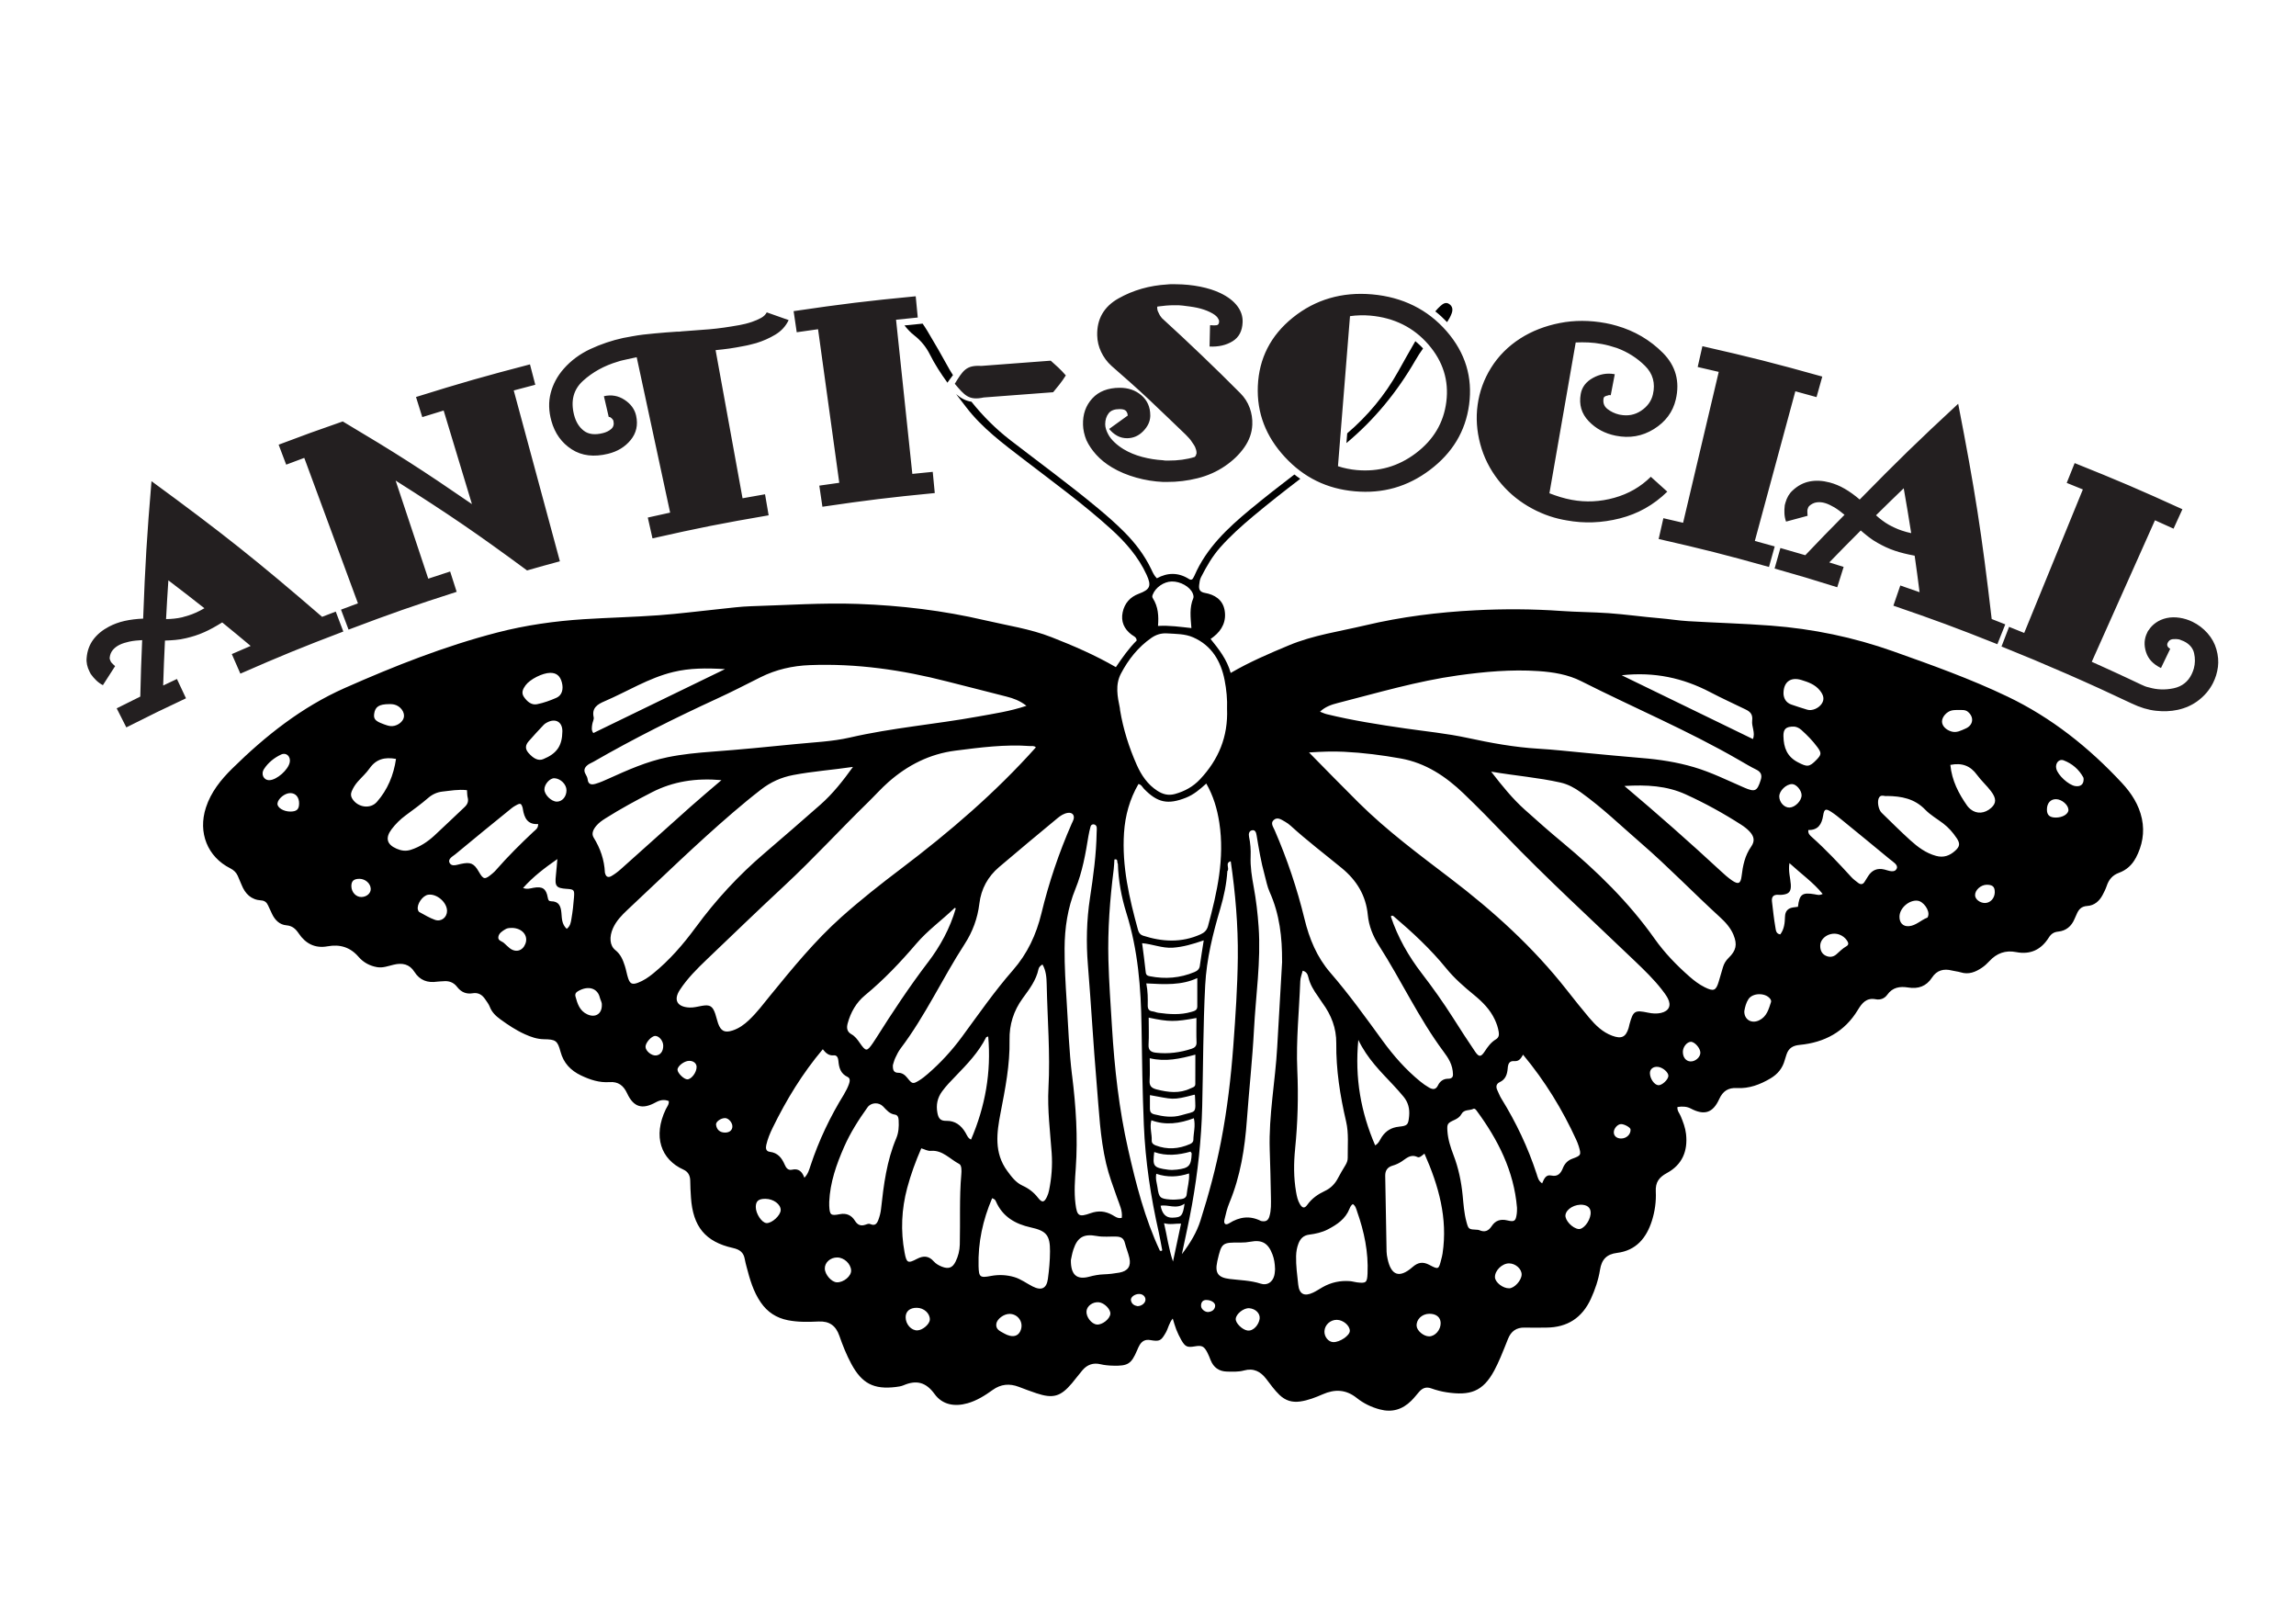 <?xml version="1.0" encoding="UTF-8"?>
<svg id="Layer_1" data-name="Layer 1" xmlns="http://www.w3.org/2000/svg" viewBox="0 0 841.89 595.28">
  <defs>
    <style>
      .cls-1 {
        fill: #231f20;
      }
    </style>
  </defs>
  <path class="cls-1" d="M118.13,226.16c-23.98-20.69-36.51-30.67-62.58-49.75-1.7,20.23-2.31,30.31-3.06,50.39-2.45,.09-4.72,.38-6.8,.84-2.08,.47-4,1.18-5.73,2.09-2.4,1.26-4.33,2.84-5.75,4.74-1.41,1.9-2.23,4.14-2.44,6.7-.09,.82-.04,1.66,.14,2.53,.19,.87,.49,1.7,.9,2.49,.06,.12,.13,.26,.21,.41,.08,.16,.16,.32,.26,.5,.6,.85,1.27,1.63,2,2.33,.74,.71,1.55,1.3,2.45,1.76,1.78-2.79,2.67-4.19,4.48-6.97-.16-.15-.35-.33-.57-.52-.22-.2-.43-.43-.62-.62-.14-.15-.27-.28-.33-.41-.06-.12-.12-.24-.18-.37-.12-.25-.21-.45-.25-.63-.04-.17-.06-.33-.05-.49,.11-1.13,.49-2.08,1.14-2.87,.66-.79,1.49-1.42,2.5-1.92,.54-.26,1.12-.49,1.73-.68,.62-.18,1.23-.35,1.83-.48,.82-.18,1.64-.3,2.44-.38,.79-.08,1.55-.13,2.28-.17-.36,8.29-.5,12.43-.69,20.7-3.47,1.7-5.2,2.57-8.65,4.31,1.41,2.79,2.12,4.19,3.53,6.98,8.71-4.4,13.08-6.53,21.88-10.66-1.33-2.83-1.99-4.25-3.32-7.08-2.02,.95-3.03,1.43-5.05,2.39,.21-6.58,.34-9.88,.66-16.48,1.21-.03,2.46-.1,3.76-.22,1.3-.11,2.64-.32,4.03-.66,1.03-.25,2.09-.53,3.19-.88,1.1-.35,2.26-.79,3.47-1.33,1.01-.45,2.06-.97,3.13-1.56,1.07-.59,2.21-1.25,3.41-2,4.2,3.43,6.29,5.15,10.43,8.62-2.77,1.18-4.15,1.78-6.91,2.99,1.26,2.87,1.88,4.3,3.14,7.17,14.98-6.56,22.54-9.65,37.75-15.44-1.11-2.92-1.67-4.39-2.78-7.31-1.99,.76-2.99,1.14-4.97,1.91Zm-44.76-2.3c-.53,.27-1.07,.53-1.61,.77-.88,.39-1.74,.72-2.56,.98-.82,.26-1.65,.51-2.44,.71-.95,.23-1.94,.37-2.92,.48-.98,.11-1.96,.16-2.95,.17,.3-5.67,.47-8.51,.85-14.2,5.33,4.05,7.97,6.1,13.21,10.22-.52,.3-1.04,.59-1.57,.86Zm115.01-80.7c6.77,25.05,10.15,37.57,16.92,62.62-4.83,1.3-7.23,1.97-12.04,3.35-18.6-13.7-28.25-20.3-48.19-32.94,4.78,14.38,7.18,21.57,11.96,35.96,3.21-1.07,4.81-1.59,8.03-2.63,.96,2.98,1.44,4.47,2.39,7.45-15.96,5.13-23.89,7.9-39.64,13.86-1.11-2.93-1.66-4.39-2.77-7.32,2.48-.94,3.72-1.4,6.21-2.32-7.87-21.33-11.81-31.99-19.68-53.32-2.65,.98-3.98,1.47-6.63,2.48-1.11-2.93-1.66-4.39-2.77-7.32,9.37-3.54,14.07-5.25,23.51-8.52,19.54,11.62,29.02,17.69,47.37,30.3-4.15-13.72-6.22-20.58-10.37-34.3-3.14,.95-4.7,1.43-7.84,2.41-.92-2.95-1.38-4.42-2.3-7.37,16.62-5.19,24.99-7.58,41.79-11.96,.78,2.99,1.17,4.48,1.95,7.47-3.16,.82-4.74,1.24-7.9,2.09Zm92.78-28.64c3.22,1.12,4.82,1.68,8.02,2.83-1.06,2.24-2.69,4.01-4.88,5.33-2.19,1.32-4.53,2.35-7.03,3.11-.74,.19-1.5,.39-2.28,.59-.77,.2-1.56,.36-2.29,.49-1.77,.33-3.54,.68-5.24,.91-1.7,.23-3.39,.43-5.07,.59,3.95,21.72,5.93,32.58,9.88,54.3,3.3-.6,4.95-.89,8.25-1.46,.53,3.08,.79,4.63,1.32,7.71-17.1,2.93-25.63,4.62-42.59,8.45-.69-3.05-1.03-4.58-1.72-7.63,3.27-.74,4.91-1.1,8.19-1.81-4.91-22.79-7.36-34.18-12.26-56.97-.53,.11-1.07,.23-1.63,.35-.56,.12-1.14,.25-1.74,.38-.6,.13-1.2,.26-1.8,.4-.6,.13-1.19,.3-1.77,.5-4.94,1.46-9.2,3.81-12.74,7.02-3.55,3.22-4.58,7.42-3.28,12.51,.64,2.51,1.82,4.46,3.58,5.8,1.75,1.34,4.09,1.58,6.95,.87,1.22-.3,2.27-.8,3.09-1.52,.83-.72,1.1-1.71,.8-2.99-.02-.07-.06-.16-.12-.29-.07-.12-.15-.24-.26-.37-.21-.23-.43-.43-.66-.59-.23-.16-.45-.22-.67-.16-.71-3.05-1.06-4.57-1.77-7.62,2.73-.63,5.26-.19,7.57,1.33,2.31,1.52,3.72,3.46,4.24,5.81,.76,3.42,.07,6.4-2.01,8.94-2.09,2.55-4.87,4.21-8.3,5.04-5.14,1.25-9.58,.76-13.29-1.63s-6.21-5.87-7.47-10.43c-.99-3.56-1.09-6.96-.26-10.19,.83-3.22,2.41-6.21,4.76-8.89,2.7-3.08,6.01-5.51,9.84-7.29,3.83-1.78,7.83-3.13,11.98-4.04,.53-.12,1.08-.21,1.65-.3,.57-.09,1.14-.21,1.66-.31,2.67-.51,5.51-.81,8.3-1.06,2.78-.26,5.49-.47,8.13-.64,.31,.01,.61,0,.88-.01,.27-.02,.52-.05,.75-.09,3.33-.23,6.73-.49,10.2-.77,3.46-.29,7.18-.84,11.09-1.54,.59-.11,1.31-.26,2.14-.46,.82-.21,1.64-.44,2.45-.72,1.17-.4,2.27-.88,3.27-1.42,1-.54,1.71-1.23,2.13-2.06Zm60.85,58.45c.3,3.11,.45,4.67,.75,7.79-16.51,1.6-24.76,2.6-41.2,5.02-.46-3.1-.68-4.64-1.14-7.74,2.93-.43,4.39-.64,7.32-1.04-3.11-22.52-4.67-33.78-7.78-56.3-3.13,.43-4.69,.65-7.82,1.11-.46-3.1-.68-4.64-1.14-7.74,17.86-2.63,26.82-3.72,44.77-5.45,.3,3.11,.45,4.67,.75,7.79-3.19,.31-4.78,.47-7.96,.81,2.39,22.61,3.58,33.92,5.97,56.52,2.98-.32,4.48-.47,7.46-.75Zm116.23-23.44c.72,1.99,1.04,4.05,.95,6.17-.12,2.95-1.11,5.72-2.94,8.33-1.83,2.61-4.21,4.89-7.11,6.86-2.98,2.03-6.32,3.52-10.01,4.44-3.7,.93-7.45,1.38-11.26,1.36-.22,0-.44,0-.69,0-.24,0-.47,0-.69,0-3.32-.15-6.59-.67-9.82-1.58-3.23-.9-6.24-2.14-8.93-3.75-2.3-1.37-4.23-2.95-5.78-4.66-1.54-1.71-2.74-3.48-3.59-5.31-.39-.95-.69-1.9-.9-2.86-.21-.95-.33-1.88-.35-2.77-.12-3.84,1-7.07,3.39-9.68,2.39-2.6,5.76-3.88,10-3.91,3.14-.02,5.84,.88,8.01,2.75,2.18,1.87,3.26,4.33,3.26,7.35,0,.07,0,.12,0,.16,0,.03,0,.08,0,.15-.07,1.99-.94,3.82-2.6,5.51-1.65,1.69-3.59,2.54-5.82,2.57-1.37,.02-2.61-.29-3.74-.92-1.13-.63-2.1-1.46-2.92-2.48,2.61-1.9,3.92-2.85,6.56-4.73,.07,.07,.13,.07,.16,0,.04-.07,.05-.17,.05-.31,0-.14,0-.25,0-.36,0-.1-.04-.22-.11-.36-.07-.14-.15-.29-.22-.46-.07-.17-.19-.32-.34-.46-.22-.2-.52-.35-.88-.45-.37-.1-.86-.14-1.42-.14-1.79,0-3.15,.47-3.97,1.51-.82,1.04-1.28,2.43-1.28,4.04,0,.6,.12,1.23,.31,1.85,.19,.61,.48,1.26,.85,1.94,.52,.95,1.26,1.89,2.21,2.79,.95,.91,2.08,1.77,3.38,2.57,2.02,1.21,4.28,2.15,6.79,2.82,2.5,.67,5.07,1.08,7.71,1.23,.29,.07,.61,.1,.96,.11,.35,0,.71,0,1.07,0,1.64,.01,3.28-.09,4.92-.31,1.64-.22,3.18-.56,4.62-1.01,.14-.13,.28-.28,.39-.46,.11-.17,.12-.45,.17-.56,.02-.05,.11-.15,.11-.25,0-.1,0-.19,0-.26,0-.34-.04-.69-.14-1.03-.1-.35-.21-.71-.36-1.04-.18-.41-.46-.85-.78-1.3-.31-.45-.61-.93-.89-1.31-.31-.41-.69-.8-1.01-1.14-.32-.35-.59-.63-.8-.84-2.21-2.15-4.44-4.29-6.67-6.4-2.24-2.1-4.46-4.25-6.66-6.34-2.24-2.13-4.56-4.22-6.87-6.29-2.3-2.07-4.71-4.11-6.97-6.14-1.66-1.48-2.94-3.27-3.84-5.18-.9-1.9-1.38-3.91-1.43-6.04-.14-5.97,2.44-10.51,7.81-13.54,5.37-3.03,11.36-4.74,17.89-5.12,.54-.07,1.08-.1,1.62-.09,.53,0,1.07,0,1.61,.01,3.07,.03,6.02,.32,8.86,.89,2.83,.57,5.3,1.36,7.42,2.38,2.72,1.31,4.78,2.89,6.16,4.72,1.39,1.83,2.03,3.82,1.95,5.94-.12,3.23-1.35,5.55-3.69,6.98-2.34,1.44-5.14,2.08-8.43,1.93,.07-3.13,.11-4.69,.18-7.82,.07,0,.15,0,.22,0,.9,.09,1.64,.09,2.21,0,.57-.09,.87-.54,.89-1.37,0-.2-.03-.39-.1-.57-.07-.17-.18-.36-.32-.58-.21-.41-.59-.82-1.11-1.21-.52-.39-1.16-.76-1.91-1.12-1.35-.65-2.88-1.16-4.59-1.54-1.71-.37-3.54-.58-5.3-.8-.44-.05-.93-.11-1.43-.12-.5,0-.97,0-1.43-.01-1.14,0-2.25,.03-3.31,.13-1.07,.1-2.1,.22-3.09,.35-.08,.07-.11,.15-.11,.25,0,.1,0,.23,0,.36,0,.2,.04,.45,.11,.72,.07,.28,.19,.55,.34,.82,.07,.21,.17,.41,.29,.62,.11,.21,.21,.38,.28,.52,.15,.21,.31,.41,.45,.62,.15,.21,.26,.35,.34,.41,4.91,4.48,9.76,9.01,14.56,13.61,4.8,4.59,9.5,9.2,14.11,13.84,1.56,1.56,2.7,3.35,3.42,5.33Zm44.91-41.61c-11.1-.98-20.89,1.91-29.1,8.52-8.21,6.62-12.39,15.02-12.83,25.03-.43,9.94,2.97,18.6,9.93,26.11,6.96,7.51,15.41,11.64,25.62,12.54,10.28,.91,19.37-1.67,27.55-7.84,8.18-6.17,13.06-14.1,14.37-23.96,1.33-9.93-1.33-18.94-8.25-26.89-6.93-7.95-16.11-12.52-27.29-13.51Zm27.19,39.33c-.96,7.76-4.73,14.02-11.17,18.89-6.43,4.86-13.6,6.91-21.71,6.19-1.14-.1-2.28-.27-3.44-.51-1.16-.23-2.3-.53-3.42-.9,1.76-22,2.64-33.01,4.41-55.01,1.24-.18,2.49-.28,3.75-.31,1.26-.03,2.5,0,3.71,.11,8.72,.77,15.88,4.34,21.28,10.58,5.41,6.24,7.55,13.25,6.59,20.95Zm81,33.02c-4.97,4.86-10.74,8.1-17.36,9.78-6.62,1.68-13.11,1.92-19.6,.72-.21-.04-.42-.08-.63-.12-.21-.04-.42-.08-.63-.11-4.52-.89-8.83-2.56-12.96-5.02-4.13-2.46-7.74-5.61-10.75-9.47-3.16-4.05-5.38-8.51-6.65-13.3-1.27-4.79-1.61-9.56-.95-14.32,.66-4.83,2.3-9.37,4.94-13.61,2.64-4.24,6.23-7.88,10.74-10.76,4.22-2.69,9.07-4.58,14.43-5.63,5.36-1.06,10.98-1.05,16.83,.03,.68,.13,1.36,.27,2.04,.43,.68,.16,1.35,.35,2.02,.54,6.55,1.88,12.23,5.21,16.95,9.96,4.71,4.75,6.26,10.49,4.71,17.08-1.08,4.6-3.8,8.21-8.04,10.84-4.25,2.63-8.88,3.44-13.95,2.43-3.99-.79-7.28-2.55-9.93-5.32-2.65-2.76-3.64-6.09-2.93-10.01,.45-2.5,1.92-4.45,4.44-5.84,2.51-1.39,5.09-1.86,7.7-1.43,.07,.01,.13,.02,.17,.03,.04,0,.09,.02,.17,.03-.59,3.08-.89,4.61-1.48,7.69-.15-.03-.32-.04-.51-.05-.19,0-.38,.05-.55,.15-.4,.07-.74,.18-1.03,.33-.3,.15-.47,.37-.52,.63-.32,1.69,.15,3.01,1.4,3.99,1.25,.98,2.68,1.66,4.27,2.04,.07,.01,.13,.03,.17,.03,.04,0,.09,.02,.16,.03,2.85,.56,5.41,.09,7.71-1.43,2.3-1.52,3.78-3.52,4.36-5.98,.97-4.12,0-7.67-2.92-10.54-2.91-2.87-6.34-5.05-10.26-6.5-.95-.32-1.89-.6-2.81-.85-.93-.24-1.84-.46-2.75-.62-1.65-.31-3.27-.49-4.85-.57-1.58-.08-3.15-.07-4.71,0-3.85,22.11-5.78,33.17-9.64,55.29,1.29,.5,2.63,.97,4.01,1.39,1.38,.42,2.77,.76,4.18,1.02,5.2,.96,10.38,.71,15.6-.75,5.22-1.46,9.67-4.02,13.39-7.71,2.43,2.17,3.64,3.26,6.05,5.46Zm39.41,20.06c-.84,3.01-1.27,4.52-2.11,7.53-16.1-4.51-24.2-6.56-40.45-10.25,.69-3.05,1.04-4.58,1.73-7.63,2.9,.66,4.34,.99,7.23,1.68,5.23-22.13,7.84-33.19,13.07-55.32-3.09-.73-4.63-1.09-7.72-1.79,.69-3.05,1.04-4.58,1.73-7.63,17.67,4.01,26.46,6.24,43.96,11.14-.84,3.01-1.27,4.52-2.11,7.53-3.11-.87-4.66-1.3-7.77-2.14-5.94,21.95-8.91,32.92-14.85,54.87,2.92,.79,4.37,1.19,7.28,2.01Zm79.56,26.63c-3.67-31.46-6.13-47.28-12.29-78.93-14.86,13.77-22.08,20.8-36.11,35.11-1.84-1.58-3.67-2.9-5.49-3.95-1.82-1.06-3.68-1.82-5.54-2.31-2.58-.68-5.03-.82-7.32-.37s-4.38,1.55-6.25,3.31c-.61,.54-1.14,1.2-1.59,1.96-.44,.77-.78,1.58-1.02,2.44-.04,.13-.08,.28-.12,.44-.05,.17-.1,.35-.15,.55-.14,1.03-.17,2.06-.12,3.07,.06,1.02,.25,2,.59,2.95,3.15-.87,4.73-1.29,7.9-2.13-.01-.22-.03-.48-.06-.77-.03-.3-.03-.6-.03-.87,0-.2,0-.39,.03-.53,.04-.13,.08-.26,.11-.39,.08-.27,.16-.47,.24-.63,.08-.15,.18-.28,.29-.39,.83-.76,1.75-1.21,2.75-1.35,1-.14,2.03-.05,3.09,.27,.57,.17,1.13,.39,1.71,.67,.57,.28,1.13,.57,1.64,.87,.71,.42,1.38,.89,2.01,1.36,.62,.48,1.21,.94,1.76,1.4-5.83,5.88-8.7,8.84-14.38,14.81-3.65-1.08-5.47-1.6-9.13-2.64-.85,3.01-1.28,4.52-2.13,7.53,9.22,2.61,13.81,3.98,22.97,6.86,.94-2.99,1.41-4.48,2.35-7.46-2.1-.66-3.16-.99-5.27-1.64,4.57-4.71,6.88-7.06,11.54-11.72,.9,.79,1.86,1.58,2.88,2.37,1.01,.8,2.14,1.54,3.38,2.23,.91,.51,1.88,1.01,2.91,1.5s2.18,.94,3.43,1.36c1.04,.35,2.15,.67,3.33,.96,1.18,.29,2.46,.57,3.84,.82,.76,5.36,1.12,8.04,1.8,13.39-2.82-1-4.23-1.49-7.06-2.46-1.02,2.96-1.52,4.44-2.54,7.4,15.35,5.27,22.98,8.09,38.13,14.13,1.16-2.91,1.74-4.36,2.9-7.27-1.98-.79-2.97-1.18-4.96-1.96Zm-31.25-31.92c-.57-.16-1.14-.33-1.7-.52-.91-.3-1.75-.64-2.52-1-.77-.36-1.55-.73-2.25-1.13-.84-.47-1.66-1.03-2.44-1.61-.79-.58-1.53-1.2-2.26-1.87,4.03-3.98,6.07-5.96,10.16-9.9,1.15,6.58,1.7,9.87,2.74,16.45-.58-.13-1.16-.27-1.73-.42Zm114.2,49.49c-.27,2.1-.88,4.06-1.81,5.9-1.24,2.44-3,4.54-5.25,6.28-2.25,1.75-4.84,2.92-7.74,3.54-2.46,.53-5.12,.64-7.95,.33-2.84-.32-5.75-1.19-8.75-2.62-3.92-1.86-7.87-3.7-11.84-5.52-3.98-1.81-7.98-3.6-12.01-5.36-4.03-1.76-8.05-3.48-12.07-5.17-4.02-1.68-7.99-3.31-11.93-4.89,1.11-2.88,1.66-4.32,2.77-7.21,.47,.19,.94,.38,1.41,.57,.47,.19,.94,.38,1.42,.57,.4,.16,.84,.34,1.31,.53,.47,.19,.94,.38,1.41,.57,8.6-21.04,12.9-31.56,21.51-52.61-2.37-.97-3.55-1.45-5.92-2.4,1.16-2.91,1.75-4.36,2.91-7.26,15.92,6.38,23.83,9.76,39.51,16.92-1.3,2.85-1.95,4.27-3.25,7.12-2.72-1.24-4.08-1.86-6.81-3.08-9.27,20.76-13.9,31.14-23.18,51.89,1.53,.68,3.04,1.37,4.53,2.04,1.5,.68,3,1.37,4.53,2.07,1.53,.7,3.03,1.4,4.52,2.1,1.49,.7,2.99,1.4,4.51,2.13,.46,.22,.93,.42,1.41,.62,.47,.19,.97,.33,1.49,.43,2.91,.86,5.91,.97,9.01,.32,3.11-.66,5.31-2.42,6.63-5.16,.15-.31,.31-.66,.45-1.04,.15-.39,.27-.75,.36-1.09,.49-1.83,.52-3.69,.08-5.59-.44-1.9-1.71-3.37-3.79-4.38-.21-.1-.45-.19-.74-.29-.28-.1-.56-.22-.83-.34-.83-.18-1.67-.21-2.5-.12-.83,.1-1.44,.55-1.83,1.36-.21,.43-.22,.85-.04,1.24,.18,.39,.52,.7,.98,.92-1.36,2.82-2.04,4.23-3.39,7.06-2.86-1.38-4.69-3.32-5.49-5.86-.81-2.55-.67-4.92,.45-7.13,.09-.18,.17-.35,.24-.51,.07-.15,.17-.28,.29-.37,.66-1.06,1.54-1.97,2.65-2.75,1.1-.77,2.42-1.36,3.9-1.69,1.54-.34,3.17-.36,4.81-.11,1.63,.25,3.21,.74,4.7,1.47,2.11,1.02,3.95,2.43,5.52,4.2,1.56,1.77,2.65,3.74,3.25,5.89,.64,2.24,.83,4.42,.56,6.51Zm-463.17-103.83c2.98-4.77,4.1-6.89,9.74-6.55,0,0,10.18-.77,10.18-.77,3.35-.24,12.03-.92,15.27-1.15,1.83,1.63,3.66,3.21,5.53,5.4-1.52,2.45-3.09,4.28-4.65,6.17-3.21,.26-11.95,.89-15.27,1.15l-10.18,.77c-5.5,1.18-6.98-.76-10.62-5.02h0Z"/>
  <path d="M526.29,114.16c.59-.68,1.16-1.37,1.85-1.96,.93-.81,1.97-1.6,3.24-.75,1.29,.87,1.41,2.13,.88,3.54-.42,1.13-1.01,2.14-1.65,3.11-1.37-1.42-2.79-2.76-4.32-3.94Zm256.81,200.43c-1.34,2.55-3.44,4.42-6.12,5.39-2.4,.88-3.72,2.5-4.5,4.81-.38,1.14-.93,2.23-1.49,3.29-1.19,2.29-3.08,3.9-5.63,4.06-2.25,.14-3.2,1.34-3.94,3.11-.23,.56-.51,1.09-.74,1.65-1.11,2.68-3.11,4.35-5.97,4.64-1.63,.17-2.61,.84-3.46,2.18-2.79,4.44-6.73,6.36-12,5.33-3.88-.76-7.13,.42-9.8,3.33-.81,.88-1.72,1.72-2.71,2.39-2.36,1.6-4.87,2.63-7.82,1.7-1.03-.32-2.14-.39-3.19-.66-3.02-.77-5.55-.1-7.29,2.57-2.11,3.24-5.06,4.25-8.74,3.66-3.03-.49-5.72-.11-7.7,2.67-.96,1.35-2.53,1.97-4.19,1.64-3.43-.68-5.08,1.42-6.58,3.9-4.85,8.04-12.26,11.96-21.35,12.83-2.55,.25-4.05,1.22-4.82,3.54-.23,.69-.46,1.37-.65,2.07-.8,2.95-2.59,5.12-5.21,6.67-3.8,2.25-7.83,3.79-12.32,3.54-3.19-.18-5.15,1.11-6.49,4.05-2.33,5.13-5.51,6.06-10.49,3.43q-1.92-1.01-4.81-.53c-.2,1.32,.73,2.26,1.18,3.34,.88,2.12,1.7,4.24,1.96,6.56,.7,6.27-1.41,11.27-7.01,14.3-2.9,1.57-4.25,3.38-4.08,6.79,.18,3.6-.33,7.26-1.43,10.73-2.01,6.3-5.78,10.89-12.76,11.76-3.81,.47-5.66,2.4-6.26,6.18-.59,3.68-1.79,7.25-3.36,10.67-3.21,6.97-8.62,10.48-16.28,10.54-2.66,.02-5.32,.08-7.98,0-3.07-.08-5.02,1.37-6.12,4.14-.9,2.24-1.77,4.49-2.72,6.7-.71,1.66-1.47,3.31-2.32,4.9-4.18,7.77-8.91,9.29-17.5,7.98-1.9-.29-3.79-.78-5.59-1.43-1.91-.69-3.27-.11-4.49,1.29-.95,1.1-1.84,2.25-2.87,3.26-3.26,3.21-7.04,4.37-11.59,3.14-3.1-.84-5.9-2.2-8.36-4.16-3.95-3.15-8.01-3.34-12.52-1.36-2.63,1.15-5.32,2.21-8.24,2.63-3,.43-5.45-.35-7.6-2.41-1.84-1.77-3.31-3.85-4.85-5.86-2.1-2.74-4.65-4.07-8.19-3.09-1.99,.55-4.08,.43-6.13,.4-2.99-.05-5-1.48-6.1-4.26-.35-.9-.7-1.8-1.14-2.66-1.24-2.4-2.02-2.77-4.61-2.33-2.8,.47-3.53,.18-4.97-2.31-.72-1.25-1.33-2.57-1.87-3.91-.49-1.23-.81-2.52-1.27-3.97-1.34,1.54-1.62,3.49-2.53,5.1-1.73,3.03-2.24,3.39-5.69,2.79-1.82-.32-3.06,.34-3.94,1.83-.37,.62-.65,1.29-.93,1.96-2.12,4.95-3.34,5.74-8.8,5.59-1.57-.04-3.12-.17-4.67-.54-2.57-.61-4.79,.16-6.51,2.16-1.34,1.56-2.55,3.22-3.87,4.79-4.18,4.95-6.93,5.74-13.06,3.7-2.17-.72-4.31-1.53-6.45-2.35-3.4-1.29-6.57-1.03-9.58,1.14-2.84,2.04-5.77,3.9-9.21,4.88-4.79,1.36-9.25,.54-12.09-3.38-3.21-4.43-6.73-5.21-11.42-3.2-.87,.37-1.86,.5-2.82,.62-8.07,.98-12.42-1.29-16.3-8.49-1.78-3.3-3.16-6.78-4.39-10.31-1.29-3.69-3.64-5.4-7.62-5.21-3.72,.18-7.46,.26-11.19-.46-4.29-.84-7.56-2.99-10-6.54-2.73-3.95-4.01-8.48-5.2-13.04-.24-.93-.5-1.87-.66-2.82-.42-2.47-1.84-3.53-4.32-4.09-10.16-2.27-14.69-7.84-15.41-18.5-.14-2.05-.25-4.1-.27-6.16-.02-1.89-.78-3.3-2.48-4.07-8.3-3.73-11.23-12.2-6.49-22.12,.45-.95,1.26-1.79,1.1-3.02-1.69-.67-3.19-.4-4.79,.48-4.97,2.73-8.12,1.76-10.48-3.31-1.33-2.86-3.22-4.35-6.47-4.12-3.71,.27-7.13-.86-10.44-2.44-3.79-1.82-6.39-4.51-7.52-8.72-1.1-4.09-1.8-4.5-6.12-4.56-2.49-.04-4.74-.84-6.94-1.83-3.2-1.44-6.12-3.38-8.95-5.44-1.68-1.22-3.15-2.59-3.92-4.62-.38-1-1.09-1.87-1.69-2.77-1.09-1.63-2.54-2.54-4.59-2.19-2.38,.4-4.25-.44-5.7-2.33-1.29-1.68-3.02-2.3-5.1-2.08-.72,.08-1.45,.04-2.17,.15-3.55,.52-6.39-.44-8.4-3.61-1.79-2.83-4.44-3.37-7.6-2.6-1.97,.47-3.95,1.25-6.04,.9-2.7-.46-5.04-1.71-6.83-3.79-3.05-3.54-6.83-4.68-11.38-3.85-4.54,.83-8.04-.98-10.54-4.7-1.14-1.7-2.35-2.82-4.56-3.01-2.45-.21-4.12-1.87-5.19-4.06-.53-1.08-1.02-2.19-1.53-3.28-.49-1.06-1.23-1.7-2.49-1.78-3.7-.23-5.89-2.43-7.2-5.71-.45-1.12-.92-2.23-1.42-3.33-.57-1.24-1.45-2.08-2.73-2.73-8.36-4.2-11.91-13.11-8.93-22.27,1.84-5.67,5.48-10.2,9.63-14.29,12.2-12.01,25.5-22.55,41.3-29.55,18.18-8.04,36.64-15.35,55.91-20.34,10.4-2.69,21.01-4.19,31.76-4.88,9.16-.58,18.34-.78,27.49-1.45,7.45-.55,14.87-1.52,22.31-2.28,3.84-.39,7.68-.92,11.53-1.03,13.04-.38,26.07-1.31,39.14-.84,15.71,.57,31.24,2.41,46.56,5.99,8.2,1.92,16.58,3.12,24.48,6.22,7.96,3.13,15.82,6.49,23.55,10.97,2.4-3.54,4.75-6.9,7.63-9.76-.06-1.27-1.12-1.6-1.84-2.13-2.8-2.09-4.01-4.87-3.3-8.24,.69-3.27,2.72-5.6,5.91-6.78,4.2-1.55,4.71-2.91,2.87-6.94-3.03-6.62-7.71-11.93-13.03-16.76-10.13-9.19-21.19-17.21-32.01-25.53-7.58-5.82-15.27-11.51-21.14-19.19-1.22-1.6-2.45-3.18-3.67-4.78,1.71,1.51,3.45,2.46,5.62,2.8,4.16,5.2,8.87,9.93,14.27,14.1,10.71,8.27,21.64,16.25,32.05,24.9,3.35,2.78,6.62,5.65,9.69,8.73,4.04,4.05,7.47,8.54,9.94,13.72,.52,1.08,.96,2.21,2.04,3.29,3.89-2.15,7.88-2.22,11.78,.26,.82,.52,1.33,.17,1.68-.62,.1-.22,.23-.42,.33-.64,4.37-10.08,12.09-17.34,20.33-24.17,5.34-4.42,10.8-8.68,16.3-12.89,.71,.56,1.44,1.08,2.17,1.58-5.83,4.45-11.61,8.98-17.24,13.69-4.27,3.57-8.4,7.27-12.11,11.45-2.92,3.29-5.06,7.04-7.04,10.92-.46,.9-.56,1.81-.68,2.77-.21,1.7,.22,2.68,2.12,3.01,3.59,.63,6.48,2.5,7.18,6.24,.75,3.98-.82,7.34-4.05,9.85-.28,.22-.57,.42-1.07,.79,3.04,3.74,5.99,7.51,7.37,12.45,7.03-4.09,14.18-7.13,21.36-10.13,8.96-3.74,18.55-5.08,27.91-7.3,13.3-3.16,26.82-4.84,40.43-5.54,10.5-.54,21.02-.49,31.53,.25,5.78,.41,11.58,.4,17.37,.81,6.26,.45,12.47,1.34,18.72,1.86,3.48,.29,6.94,.87,10.43,1.07,10.12,.6,20.27,.87,30.38,1.64,15.32,1.17,30.28,4.26,44.77,9.41,14.17,5.04,28.35,10.09,41.94,16.6,16.12,7.72,29.84,18.65,41.95,31.67,3.47,3.73,6.25,7.98,7.33,13.13,1.06,5.07,.14,9.84-2.23,14.36ZM106.25,279.44c.39-2.11-1.28-3.72-3.19-2.81-2.51,1.18-4.71,2.94-6.24,5.29-1.28,1.97-.1,4.18,2,4.1,2.7-.09,6.92-3.83,7.43-6.58Zm3.43,15.21c.04-2.36-1.25-3.9-3.26-3.89-2.01,0-4.53,2.07-4.68,3.83-.13,1.48,2.21,2.94,4.71,2.94,2.31,0,3.19-.78,3.22-2.87Zm602.41-30.13c.01,1.61,1.42,3.05,3.45,3.66,1.92,.58,3.51-.37,5.13-1.05,2.89-1.21,3.3-4.19,.91-6.18-1.02-.85-2.25-.63-4.08-.66-.2,.02-1.06,0-1.86,.18-1.89,.44-3.57,2.41-3.55,4.05Zm-58.12-10.04c.15,1.69,.98,3.18,2.93,3.84,1.92,.65,3.85,1.3,5.8,1.87,1.77,.52,4.16-.52,5.28-2.19,1.03-1.54,.78-3.08-.7-4.9-1.76-2.17-4.22-3.03-6.77-3.81-3.97-1.21-6.65,.76-6.54,5.18Zm-.02,15.5c.09,4.07,1.29,7.4,5.28,9.47,3.37,1.75,4.16,1.87,6.83-.89,1.82-1.89,1.92-2.48,.34-4.64-1.71-2.33-3.74-4.39-5.89-6.32-.81-.73-1.8-1.16-2.66-1.22-3-.05-3.97,.87-3.91,3.6Zm-1.54,22.05c.06,2.18,1.87,4.11,3.79,4.03,2.07-.09,4.4-2.49,4.4-4.52,0-1.78-1.92-4.05-3.45-4.08-2.16-.05-4.79,2.48-4.73,4.57Zm-57.76-44.46c16.41,7.98,32.24,15.67,48.1,23.38,.97-2.34-.53-4.58-.27-6.74,.28-2.32-.69-3.29-2.42-4.12-4.32-2.1-8.7-4.09-12.95-6.32-9.97-5.22-20.48-7.53-32.46-6.21Zm-110.65,13.34c.94,.36,1.68,.73,2.47,.92,9.48,2.31,19.12,3.82,28.77,5.22,7.62,1.1,15.29,1.84,22.84,3.47,8.59,1.86,17.24,3.45,26.05,3.97,5.65,.33,11.29,.98,16.93,1.5,6.96,.64,13.91,1.35,20.88,1.91,6.5,.52,12.91,1.5,19.18,3.35,6.37,1.88,12.3,4.84,18.37,7.47,4.07,1.77,4.82,1.37,6.13-2.78,.57-1.8,.08-2.95-1.66-3.8-2.16-1.06-4.23-2.31-6.31-3.51-18.69-10.8-38.61-19.17-57.84-28.89-4.9-2.48-10.28-3.34-15.72-3.71-9.93-.67-19.8,.23-29.59,1.6-14.92,2.09-29.38,6.38-43.95,10.1-2.28,.58-4.61,1.34-6.54,3.19Zm-61.26-41.55c1.94,3.05,2.18,6.47,1.87,10.12,4.19-.26,8.07,.34,12.25,.78-.3-3.91-.78-7.5,.7-10.97,.2-.47,.01-1.2-.2-1.73-1-2.46-4.56-4.45-7.72-4.38-2.93,.06-5.99,2.22-6.98,4.87-.19,.5-.21,.86,.08,1.31Zm-12.11,40.31c.05,.24,.04,.48,.08,.72,1.15,6.93,3.26,13.59,6.1,20,1.68,3.78,3.96,7.19,7.54,9.51,1.99,1.29,4.03,1.87,6.49,1.19,3.59-1,6.67-2.7,9.21-5.41,6.75-7.19,10.3-15.61,9.88-25.82,.13-3.39-.2-7.04-.9-10.55-1.36-6.9-4.71-12.65-11.51-15.64-3.02-1.33-6.31-1.25-9.55-1.46-2.18-.14-4.05,.45-5.77,1.64-4.87,3.38-8.44,7.91-11.17,13.09-2.17,4.13-1.27,8.46-.39,12.73Zm26.33,163.26c0-.19-.21-.39-.41-.72-4.38,1.24-8.85,1.73-13.32,.15-.55,5.04-.56,5.74,5.07,6.47,1.06,.14,2.18,.09,3.25-.03,4.44-.53,5.24-1.42,5.41-5.87Zm-.95,7.27c-4.05,1.33-7.94,1.51-12.02,.13-.38,1.94,.22,3.44,.43,4.97,.52,3.74,.95,4.19,4.69,4.47,1.31,.1,2.66-.01,3.97-.15,1.01-.11,1.95-.58,2.05-1.71,.22-2.49,1.07-4.93,.87-7.7Zm1.57-12.34c.04-2.56,.85-5.11,.18-7.9-5.21,1.96-10.34,2.69-15.58,.75-.69,2.64,.24,5,.13,7.38-.05,1.05,.65,1.53,1.43,1.83,4.25,1.63,8.45,1.33,12.57-.47,.69-.3,1.26-.75,1.27-1.58Zm.58-16.27c0-.09-.11-.18-.17-.27-8.44,2.23-7.78,1.65-16.34,.17,0,1.69,0,3.36,0,5.03,0,1.1,.45,1.72,1.6,2.01,3.3,.82,6.58,1.3,9.93,.32,5.65-1.66,5.28-.31,4.98-7.25Zm.14-14.94c-5.59,1.5-10.87,2.7-16.72,1.31,0,3.01,.13,5.54-.04,8.04-.15,2.08,.59,2.9,2.64,3.42,4.2,1.05,8.29,1.57,12.34-.39,.72-.35,1.76-.49,1.77-1.56,.04-3.55,.02-7.11,.02-10.82Zm.44-4.52c-.11-2.96-.03-5.93-.03-8.92-7.99,1.46-10.02,1.45-17.51-.13,0,3.44,.14,6.69-.05,9.91-.13,2.15,1.02,2.76,2.72,2.95,4.48,.51,8.86-.06,13.13-1.47,1.08-.36,1.8-.97,1.75-2.35Zm.28-13.12c0-3.43,0-6.86,0-10.44-5.72,2.69-11.96,2.34-18.7,1.96,.59,3,.57,5.52,.53,8.04-.02,1.28,.39,2.05,1.77,2.21,.7,.08,1.38,.42,2.08,.52,4.06,.56,8.12,.86,12.13-.32,1.01-.3,2.19-.52,2.19-1.97Zm.93-14.93c.41-2.96,.9-5.92,1.43-9.33-4.02,1.39-7.58,2.43-11.34,2.69-3.83,.26-7.41-1.32-11.25-1.65,.47,3.7,.97,7.14,1.32,10.6,.11,1.11,.64,1.35,1.57,1.53,5.59,1.09,11.01,.66,16.28-1.54,1.07-.45,1.82-1.05,2-2.3Zm3.02-14.63c3.35-12.39,6.12-24.78,4.13-37.81-.78-5.1-2.18-9.82-4.78-14.38-2.31,2.1-4.58,4.05-7.45,5.19-6.61,2.62-10.42,1.86-15.35-3.2-.63-.65-1-1.63-2.08-1.81-3.21,5.55-4.87,11.53-5.29,17.89-.81,12.24,1.93,23.97,5.14,35.63,.29,1.04,.84,1.74,1.81,2.06,7.1,2.3,14.16,2.67,21.15-.49,1.4-.63,2.29-1.5,2.72-3.08Zm-76.65-21.55c-4.09,3.5-6.56,7.95-7.21,13.39-.64,5.35-2.47,10.32-5.41,14.84-8.14,12.55-14.39,26.27-23.47,38.26-.79,1.05-1.39,2.27-1.95,3.47-.45,.98-.69,2.05-.88,2.62-.08,1.91,.38,2.81,2.01,2.82,1.43,0,2.45,.81,3.32,1.91,1.76,2.22,2.02,2.29,4.31,.89,1.12-.69,2.17-1.53,3.17-2.4,4.68-4.05,8.84-8.58,12.51-13.57,6.09-8.27,11.93-16.72,18.71-24.46,5.28-6.03,8.54-12.99,10.43-20.8,2.72-11.26,6.43-22.24,11.09-32.87,.24-.55,.56-1.08,.72-1.66,.41-1.55-.54-2.57-2.13-2.33-1.49,.23-2.71,1.06-3.82,1.98-7.16,5.94-14.33,11.87-21.4,17.91Zm-26.08,34.94c4.53-5.95,8.12-12.51,10.21-19.78-.23-.26-.45-.25-.65,.04-4.54,4.33-9.68,8.04-13.76,12.81-5.82,6.8-11.93,13.27-18.85,18.97-3.22,2.66-5.27,6.23-6.37,10.31-.45,1.69-.27,3.06,1.41,4,1.29,.72,2.16,1.9,2.99,3.1,2.28,3.29,2.65,3.3,4.85,.11,.41-.6,.8-1.2,1.19-1.81,5.98-9.48,12.17-18.82,18.97-27.76Zm-122.67-84.09c15.9-7.72,31.72-15.4,48.28-23.44-6.93-.41-12.98-.4-19,1.06-9.01,2.18-16.81,7.15-25.2,10.74-2.5,1.07-4.75,2.4-3.96,5.85,.17,.74-.36,1.63-.5,2.46-.19,1.17-.42,2.37,.39,3.34Zm-2.88,15c.35,.62,.72,1.32,.79,2.01,.22,2,1.58,1.98,2.9,1.59,1.61-.46,3.16-1.16,4.69-1.85,7.02-3.17,14.05-6.32,21.67-7.88,5.45-1.12,10.95-1.65,16.49-2.06,10.22-.75,20.43-1.76,30.63-2.78,6.6-.66,13.31-.91,19.73-2.38,15.54-3.58,31.42-4.87,47.06-7.71,5.8-1.06,11.64-1.89,17.72-3.93-2.48-1.96-4.88-2.75-7.3-3.38-7.22-1.88-14.47-3.66-21.69-5.52-16.55-4.26-33.33-6.69-50.46-6.02-6.32,.24-12.4,1.61-18.1,4.47-5.28,2.65-10.53,5.36-15.9,7.82-15.45,7.11-30.64,14.69-45.38,23.18-.63,.36-1.32,.61-1.9,1.03-1.18,.87-1.8,1.93-.95,3.42Zm-11.36,1.56c-1.7-.1-3.77,2.24-3.71,4.18,.07,1.96,2.58,4.39,4.56,4.4,1.98,.01,3.55-1.84,3.54-4.17,0-2.14-2.13-4.27-4.39-4.41Zm2.88-17.19c.04-3.44-2.49-4.92-5.61-3.25-.42,.22-.86,.47-1.18,.81-1.89,2.01-3.78,4.02-5.58,6.1-1.12,1.29-1.42,2.66-.12,4.18,1.91,2.22,3.71,3.07,5.48,2.35,4.99-2.04,6.94-4.88,7.01-10.18Zm-14.07-12.57c1.15,1.64,2.72,3.03,4.77,2.63,2.44-.48,4.84-1.36,7.13-2.36,2.01-.89,2.65-3.13,1.99-5.61-.64-2.44-2-3.55-4.28-3.53-2.82,.03-7.41,2.33-9.05,4.58-.96,1.32-1.66,2.73-.56,4.29Zm-51.5,9.94c.79,.28,1.59,.58,2.41,.69,2.18,.3,4.65-1.31,5.04-3.2,.39-1.92-1.28-4.18-3.56-4.69-.81-.18-1.67-.15-1.7-.15-3.92,0-5.27,1-5.63,3.55-.27,1.92,.45,2.72,3.45,3.79Zm-4.7,60.34c-.08-1.96-1.99-3.63-4.14-3.64-2.08,0-2.97,.81-2.96,2.69,.02,2.24,1.73,4.05,3.75,3.98,1.93-.07,3.42-1.41,3.35-3.03Zm9.27-47.6c-4.14-.76-7.32,.07-9.7,3.48-1.23,1.76-2.88,3.22-4.31,4.84-.96,1.09-1.72,2.29-2.27,3.65-.4,1.01-.26,1.85,.3,2.72,2,3.1,6.55,3.81,8.96,1.08,3.95-4.48,6.15-9.82,7.02-15.77Zm14.04,28.13c3.74-3.43,7.36-6.99,11.08-10.45,1.08-1.01,1.54-2.07,1.16-3.54-.21-.81-.17-1.67-.26-2.68-3.23-.36-6.09,.21-8.96,.51-1.98,.21-3.73,1.02-5.22,2.3-2.66,2.29-5.48,4.35-8.31,6.43-1.96,1.44-3.68,3.14-5.15,5.08-2.37,3.15-1.79,5.57,1.81,7.13,1.66,.72,3.33,1.03,5.25,.41,3.31-1.07,6.1-2.9,8.6-5.19Zm4.67,27.56c-.04-3.17-3.83-6.39-6.95-5.89-2.02,.32-4.22,3.5-3.74,5.45,.08,.32,.26,.74,.51,.88,1.9,1.01,3.76,2.18,5.77,2.88,2.32,.8,4.43-.95,4.41-3.31Zm18.01-15.02c4.3-4.9,8.91-9.49,13.66-13.95,.75-.7,1.82-1.27,1.72-2.85-3.87,.29-5.08-2.26-5.59-5.48-.02-.12-.02-.24-.05-.36-.53-1.79-.83-1.92-2.5-.99-.53,.29-1.05,.6-1.51,.98-6.92,5.63-13.85,11.23-20.7,16.94-.99,.82-2.96,1.74-2.02,3.3,.78,1.29,2.6,.56,4.01,.25,3.49-.75,4.8-.34,6.6,2.81,1.75,3.06,2.25,3.04,5.11,.61,.46-.39,.89-.81,1.29-1.27Zm5.83,21.3c-.85,0-1.7,.01-2.44,.47-1.13,.7-2.38,1.42-2.59,2.83-.2,1.36,1.27,1.54,2.04,2.2,.72,.63,1.38,1.34,2.14,1.93,2.25,1.73,4.76,.98,5.76-1.67,1.11-2.96-1.21-5.69-4.9-5.77Zm20.06-14.32c-3.91-.28-4.43-.95-3.98-4.99,.22-1.98,.36-3.96,.53-5.94-4.59,3.21-8.85,6.41-12.57,10.6,1.55,.58,2.67,.14,3.82-.07,3.29-.6,4.66,.29,5.24,3.61,.16,.89,.37,1.32,1.23,1.33,2.86,.02,3.55,1.79,3.77,4.26,.18,1.96,.09,4.12,1.95,5.86,1.38-1.06,1.52-2.48,1.73-3.73,.45-2.61,.75-5.25,.94-7.9,.2-2.69-.02-2.85-2.67-3.04Zm12.86,42.5c.07-.92-.52-1.74-.74-2.67-.76-3.27-4.12-4.66-8.13-2.24-.68,.41-1.02,1.01-.81,1.8,.73,2.68,1.51,5.31,4.37,6.62,2.94,1.35,5.41-.2,5.31-3.51Zm3.44-47.15c1.24-.72,2.41-1.59,3.48-2.55,8.55-7.63,17.06-15.31,25.62-22.93,3.57-3.18,7.24-6.24,11.32-9.74-9.38-.82-17.68,.44-25.53,4.47-5.79,2.97-11.49,6.07-16.99,9.54-1.23,.77-2.42,1.61-3.36,2.72-1.07,1.26-1.89,2.85-.99,4.31,2.47,3.98,3.93,8.21,4.14,12.88,0,.12,.08,.23,.11,.34,.31,1.29,1.24,1.51,2.2,.95Zm19.07,62.09c-.03-1.74-1.5-3.51-2.91-3.53-1.38-.02-3.63,2.51-3.58,4.02,.05,1.51,2.19,3.27,3.82,3.14,1.66-.13,2.71-1.55,2.67-3.63Zm11.96-43.38c7.32-9.99,15.65-19.01,25.06-27.04,6.89-5.88,13.71-11.84,20.52-17.81,4.63-4.06,8.4-8.87,12.04-13.93-7.43,1.1-14.75,1.61-21.96,2.99-4.4,.85-8.21,2.57-11.71,5.28-3.54,2.73-6.98,5.57-10.37,8.48-13.3,11.42-25.84,23.65-38.62,35.63-2.12,1.99-4.14,4.07-5.35,6.78-1.39,3.14-1.23,6.34,.89,8.02,1.96,1.55,2.76,3.6,3.47,5.77,.49,1.49,.71,3.06,1.21,4.54,.69,2.05,1.52,2.42,3.58,1.65,2.05-.77,3.85-1.98,5.54-3.36,6.05-4.91,11.1-10.74,15.68-16.99Zm.28,51.18c-.03-1.3-1.17-2.22-2.75-2.2-1.77,.01-4.28,1.94-4.25,3.27,.03,1.27,2.42,3.57,3.64,3.52,1.53-.07,3.4-2.62,3.36-4.58Zm13.12,21.74c-.05-1.38-1.45-2.94-2.67-2.95-1.56-.02-3.43,1.33-3.32,2.39,.2,1.89,1.47,2.97,3.42,2.92,1.62-.04,2.61-.95,2.57-2.35Zm6.1-38.9c2.92-2.74,5.3-5.95,7.82-9.04,8.18-10.02,16.36-20.05,26.04-28.7,7.03-6.28,14.44-12.11,21.96-17.8,17.67-13.38,34.44-27.73,49.36-44.42-.65-.68-1.42-.43-2.1-.48-9.21-.68-18.32,.52-27.42,1.68-9.41,1.2-17.47,5.3-24.51,11.49-2.63,2.31-4.96,4.95-7.47,7.4-10.3,10.04-20.01,20.67-30.55,30.48-9.65,8.97-19.13,18.12-28.66,27.23-3.58,3.43-7.11,6.94-9.83,11.11-2.43,3.71-.99,6.24,3.48,6.47,1.6,.08,3.1-.36,4.64-.63,2.91-.52,3.92,.14,4.87,2.94,.39,1.14,.62,2.33,1.02,3.46,1,2.85,2.42,3.58,5.28,2.66,2.34-.75,4.29-2.16,6.07-3.83Zm11.62,69.67c0-2.13-2.63-4.08-5.56-4.12-2.55-.03-3.56,.8-3.58,2.96-.02,2.47,2.18,5.8,3.91,5.93,1.97,.14,5.22-2.83,5.22-4.77Zm23.3-42.63c.69-1.12,1.28-2.33,1.72-3.56,.31-.88,.58-2.12-.47-2.6-2.59-1.2-3.18-3.38-3.4-5.9-.08-.95-.44-2.15-1.64-2.03-1.93,.2-3.04-.92-4.08-2.24-7.48,8.88-13.35,18.52-18.34,28.72-1.01,2.05-1.89,4.17-2.39,6.41-.26,1.16-.11,2.32,1.33,2.48,2.91,.35,4.36,2.23,5.43,4.69,.48,1.12,1.19,2.21,2.7,1.86,2.45-.57,3.73,.76,4.52,2.95,1.35-1.37,1.74-2.91,2.23-4.37,3.07-9.3,7.25-18.08,12.41-26.4Zm2.52,64.73c-.14-2.43-2.57-4.69-5.07-4.72-2.53-.03-4.62,1.83-4.58,4.07,.04,2.2,2.45,4.96,4.4,5.04,2.5,.1,5.37-2.3,5.25-4.38Zm17.44-54.86c-.06-1.03-.24-2.07-1.38-2.23-2-.28-3.07-1.69-4.33-2.99-1.61-1.67-4.43-1.47-5.69,.28-3.31,4.6-6.34,9.37-8.63,14.58-2.82,6.42-5.12,12.98-5.44,20.08,0,.48-.02,.97,0,1.45,.17,3.4,.52,3.76,3.87,3.1,2.48-.49,4.32,.42,5.55,2.4,1.02,1.64,2.23,2.04,3.94,1.43,.57-.2,1.16-.46,1.75-.19,1.74,.79,2.45-.29,2.94-1.64,.45-1.24,.79-2.51,.94-3.85,.97-8.86,2.07-17.68,5.6-26.01,.84-1.98,1-4.2,.87-6.4Zm11.42,72.94c.09-2.28-2.14-4.33-4.76-4.35-2.55-.03-4.1,1.28-4.11,3.46,0,2.58,2.07,4.9,4.31,4.82,1.94-.07,4.49-2.27,4.56-3.93Zm10.8-57.07c-3.39-1.75-6.15-5.16-10.35-4.82-1.39,.11-2.23-.56-3.59-.92-2.11,4.84-3.84,9.6-5.15,14.49-2.09,7.81-2.46,15.73-.97,23.69,.72,3.86,1.2,4.11,4.53,2.35,2.35-1.24,4.33-1.16,6.15,.9,.81,.91,1.87,1.51,3.01,1.96,2.41,.93,3.87,.45,5.01-1.86,.98-1.97,1.5-4.11,1.55-6.29,.21-8.57-.2-17.16,.55-25.72,.12-1.34,.15-3.31-.75-3.78Zm4.31-8.96c5.23-12.21,7.44-24.68,6.3-37.79-.38,.15-.7,.17-.77,.32-2.75,5.48-6.94,9.82-11.13,14.16-1.76,1.82-3.54,3.62-5.03,5.68-1.72,2.38-2.25,4.94-1.7,7.86,.37,1.97,1.08,2.97,3.27,2.91,3.17-.07,5.42,1.61,7.01,4.31,.55,.94,.94,2.12,2.05,2.54Zm14.07,63.92c-2.03,0-4.56,1.85-4.8,3.63-.3,2.17,1.54,2.74,2.94,3.57,.61,.36,1.3,.63,1.98,.8,2.05,.52,3.54-.36,4.14-2.37,.85-2.84-1.26-5.65-4.26-5.64Zm14.89-22.9c.04-5.99-1.37-7.56-7.1-8.82-5.67-1.25-10.31-3.93-12.74-9.53-.19-.45-.44-.86-1.38-1.17-3.41,7.96-5.22,16.24-4.98,24.92,.11,4.01,.5,4.35,4.51,3.59,2.92-.55,5.76-.41,8.56,.4,2.45,.71,4.48,2.29,6.73,3.43,3.25,1.65,5.14,.78,5.62-2.75,.46-3.33,.76-6.71,.78-10.07Zm.61-36.09c-.57-7.94-1.6-15.86-1.18-23.84,.68-12.68-.39-25.33-.65-38-.05-2.5-.23-5.01-1.54-7.28-.77,.43-1.31,1-1.46,1.7-.87,4.16-3.42,7.43-5.81,10.72-3.34,4.59-4.92,9.68-4.81,15.24,.17,9.13-1.59,17.95-3.31,26.85-1.39,7.18-2.43,14.54,2.49,21.21,1.61,2.19,3.13,4.25,5.64,5.39,2.23,1.02,4.1,2.45,5.62,4.42,1.48,1.9,2.26,1.77,3.28-.36,.36-.75,.61-1.57,.78-2.39,.91-4.51,1.28-9.05,.95-13.66Zm7.49-28.4c1.4,11.28,2.15,22.58,1.34,33.96-.31,4.32-.65,8.69-.11,13.03,.57,4.54,1.22,5.01,5.55,3.47,2.85-1.01,5.4-.77,7.97,.66,1.01,.56,1.97,1.41,3.46,1.06,.34-2.61-.85-4.9-1.66-7.23-1.48-4.21-3.06-8.36-4.08-12.72-2.24-9.57-2.61-19.36-3.45-29.08-1.25-14.55-2.04-29.13-3.23-43.68-.67-8.23-.48-16.42,.76-24.55,1.22-8,2.32-15.99,2.45-24.09,.01-.6,.1-1.21,.03-1.8-.08-.64-.53-1.1-1.18-1.13-.5-.02-.95,.29-1.08,.8-.3,1.16-.6,2.33-.79,3.52-1.06,6.56-2.22,13.13-4.73,19.27-2.89,7.08-3.97,14.34-4.01,21.9-.04,6.53,.36,13.03,.77,19.54,.58,9.03,.87,18.08,1.98,27.08Zm14.02,87.35c.13-1.68-2.25-4.06-4.24-4.23-2.19-.2-4.31,1.32-4.5,3.22-.22,2.12,1.83,4.78,3.81,4.94,2,.17,4.79-2.06,4.93-3.93Zm6.98-20.49c-.43-1.87-1.19-3.66-1.66-5.52-.43-1.7-1.42-2.24-3.11-2.3-2.4-.08-4.81,.23-7.21-.22-4.75-.88-7.05,.45-8.54,4.93-.49,1.47-.73,3.03-.93,3.91-.06,5.47,2.2,7.3,6.73,6.09,1.75-.47,3.49-.8,5.32-.87,1.92-.07,3.85-.29,5.74-.63,3.12-.57,4.35-2.38,3.66-5.4Zm5.9,15.43c.07-1.22-.92-2.19-2.27-2.21-1.63-.03-3.25,1.15-3.06,2.31,.23,1.36,1.23,1.95,2.38,2.15,1.48,.03,2.87-1.09,2.94-2.25Zm6.04-18.8c-.39-2.01-.72-4.03-1.17-6.03-2.94-12.97-4.92-26.08-5.47-39.36-.5-12.06-.68-24.13-.85-36.2-.2-14.04-1.29-27.91-5.53-41.43-1.83-5.84-2.96-11.92-3.14-18.11-.46-.49,.24-1.93-1.27-1.57-.08,1.2-.11,2.41-.26,3.61-1.4,11.04-2.23,22.12-1.94,33.24,.21,8.21,.81,16.4,1.31,24.6,.92,15.09,2.58,30.07,5.92,44.81,2.88,12.7,6.09,25.32,11.66,37.19,.66,.15,1.02,.01,.74-.75Zm7.01-9.21c-2.14-.05-3.98,.48-6.24-.14,1.12,4.7,1.62,9.08,3.28,14.05,1.08-5.08,1.99-9.37,2.96-13.92Zm1.29-7.29c-3.19,2.16-5.99,.19-8.79,.75q.82,4.44,4.24,4.37c3.34-.08,3.88-.58,4.55-5.12Zm5.83,6.14c3.03-9.53,5.64-19.19,7.54-29.01,2.25-11.62,3.64-23.34,4.51-35.15,.79-10.72,1.52-21.44,1.64-32.18,.13-11.83-.89-23.63-2.59-35.35-2.22,.58-.3,2.6-1.25,3.63-.3,4.72-1.27,9.3-2.61,13.82-2.71,9.15-5.01,18.37-5.51,27.96-.77,14.83-.73,29.69-1.1,44.53-.3,12.1-1.61,24.07-3.73,35.96-1.05,5.91-2.41,11.78-3.72,18.14,3.07-4.06,5.43-7.95,6.83-12.36Zm5.38,31.38c.14-1.17-1.43-2.28-3.42-2.23-1.06,.06-1.81,.79-1.75,2.24,.05,1.13,1.5,2.32,2.75,2.16,1.25-.16,2.25-.78,2.42-2.17Zm12.5,.79c-2-.16-4.83,2.07-4.95,3.9-.11,1.57,2.41,3.99,4.26,4.27,2.28,.35,4.21-2.21,4.5-4.27,.27-1.98-1.48-3.71-3.8-3.9Zm9.46-14.38c-.06-2.09-.34-3.73-.94-5.33-1.55-4.12-3.79-5.48-8.08-4.67-1.2,.23-2.37,.32-3.58,.31-6.86-.07-6.99,.03-8.54,6.72-.03,.12-.05,.24-.07,.35-.87,4.13,.34,5.76,4.59,6.28,3.81,.47,7.66,.51,11.38,1.72,2.34,.76,4.3-.53,4.94-2.91,.25-.92,.25-1.91,.31-2.48Zm2.58-112.75c.06-8.79-.9-17.34-4.56-25.47-.88-1.96-1.27-4.14-1.84-6.23-1.32-4.77-2.13-9.65-2.94-14.53-.16-.97-.46-2.13-1.7-1.85-1.08,.24-1.29,1.34-1.07,2.38,.51,2.38,.67,4.79,.58,7.21-.15,3.77,.44,7.46,1.12,11.14,.9,4.87,1.47,9.77,1.81,14.71,.88,12.6-1.05,25.07-1.7,37.59-.58,11.08-1.81,22.13-2.61,33.2-.75,10.4-2.36,20.58-6.39,30.29-.83,1.99-1.35,4.12-1.83,6.23-.35,1.54,.41,2.16,1.75,1.31,3.78-2.38,7.58-2.88,11.63-.84,.1,.05,.24,.05,.35,.07,1.38,.22,2.27-.19,2.73-1.65,.73-2.37,.61-4.79,.58-7.19-.08-5.8-.26-11.59-.44-17.38-.39-12.61,2.04-25,2.74-37.53,.58-10.48,1.2-20.96,1.81-31.45Zm4.79,68.66c-.54,5.3-.57,10.6,.35,15.88,.27,1.55,.59,3.09,1.41,4.45,.9,1.49,1.7,1.63,2.71,.22,1.67-2.35,3.89-3.87,6.44-5.07,2.13-1,3.72-2.6,4.81-4.73,.82-1.6,1.78-3.14,2.7-4.69,.5-.84,.88-1.7,.86-2.72-.06-4.46,.43-8.95-.6-13.35-2.2-9.42-3.7-18.94-3.6-28.64,.06-5.57-1.84-10.37-5.05-14.77-.57-.78-1.06-1.61-1.62-2.4-1.56-2.17-2.95-4.42-3.56-7.05-.26-1.11-.7-2.04-2.09-2.39-.31,1.28-.83,2.53-.88,3.8-.4,10.85-1.57,21.69-1.09,32.55,.43,9.68,.17,19.29-.8,28.91Zm20.05,66.79c.02-1.94-2.41-4.02-4.73-4.06-2.39-.04-4.44,1.81-4.57,4.13-.12,2.05,1.43,3.98,3.23,4.04,2.39,.08,6.06-2.4,6.07-4.12Zm2.69-43.73c-.35-.98-.56-2.13-1.59-2.77-.62,.42-.95,1.05-1.21,1.7-1.47,3.74-4.53,5.8-7.9,7.56-2.17,1.13-4.53,1.65-6.9,1.95-2.1,.27-3.23,1.47-3.92,3.26-.57,1.46-.83,2.99-.87,4.59-.08,3.51,.41,6.98,.78,10.45,.37,3.54,2.24,4.49,5.52,2.92,1.19-.57,2.29-1.32,3.44-1.97,3.13-1.77,6.49-2.48,10.06-2.2,.84,.07,1.65,.33,2.49,.44,3.4,.43,3.76,.1,3.91-3.25,.35-7.83-1.22-15.33-3.81-22.66Zm15.3-31.14c3.21-.33,3.45-.69,3.76-3.92,.25-2.65-.35-5.03-2.04-7.07-1.23-1.48-2.51-2.92-3.83-4.33-4.59-4.89-9.43-9.59-12.76-16.49-1.35,14.04,.97,26.56,6.17,38.65,1.32-.69,1.73-2.02,2.44-3.09,1.5-2.25,3.56-3.47,6.25-3.74Zm15.32,71.95c-.05-2.12-1.68-3.41-4.22-3.36-2.67,.06-4.75,2.08-4.59,4.46,.12,1.78,2.56,3.81,4.57,3.82,2.22,0,4.3-2.4,4.24-4.92Zm-5.94-62.08c-.88,.67-1.76,1.64-2.56,1.26-2.53-1.2-4.04,.47-5.83,1.64-.99,.65-2.12,1.17-3.26,1.5-1.95,.55-2.77,1.85-2.74,3.73,.14,9.28,.31,18.55,.5,27.83,.02,.84,.17,1.68,.34,2.5,1.28,6.24,4.35,7.36,9.18,3.13,2.04-1.79,3.85-2.02,6.18-.79,3.37,1.78,3.41,1.71,4.36-2.08,.18-.7,.37-1.4,.47-2.11,1.94-12.89-1.41-24.8-6.64-36.6Zm8.67-27.44c1.51,0,1.82-.88,1.79-1.52-.06-3.69-1.74-6.12-3.45-8.42-9.11-12.25-15.52-26.14-23.72-38.94-2.17-3.39-3.68-7.14-4.06-11.14-.69-7.2-4.07-12.71-9.56-17.22-6.25-5.14-12.71-10.03-18.7-15.49-.62-.57-1.32-1.08-2.05-1.49-1.34-.74-2.85-1.95-4.27-.57-1.17,1.12-.09,2.49,.42,3.67,4.57,10.53,8.23,21.37,10.94,32.51,1.76,7.26,4.53,14.01,9.47,19.71,6.89,7.96,13.02,16.5,19.2,24.99,4,5.49,8.46,10.56,13.74,14.87,1.02,.83,2.11,1.61,3.26,2.27,1.26,.72,2.46,.9,3.27-.8,.72-1.52,1.99-2.44,3.73-2.44Zm-9.65-38.63c4.05,5.27,7.89,10.68,11.46,16.29,2.66,4.17,5.33,8.35,8.12,12.43,1.38,2.01,2.12,1.96,3.44-.04,1.14-1.74,2.32-3.4,4.13-4.49,1.13-.68,1.24-1.63,1.05-2.8-.25-1.57-.76-3.02-1.43-4.46-1.73-3.72-4.54-6.52-7.65-9.06-3.66-2.99-7.22-6.11-10.2-9.77-5.75-7.07-12.39-13.21-19.3-19.09-.36-.27-.68-.23-.97,.11,2.53,7.64,6.46,14.52,11.35,20.88Zm31.33,90.55c2.72,.65,3.13,.24,3.5-2.49,.08-.6,.07-1.2,.08-1.44,0-.49,0-.61,0-.73-1.12-13.46-6.97-24.95-14.83-35.6-.31-.42-.71-.85-1.16-.63-1.44,.71-3.42,.1-4.4,1.95-.51,.96-1.45,1.61-2.46,2.07-2.66,1.21-2.84,1.46-2.66,4.17,.21,3.04,1.14,5.91,2.22,8.73,1.83,4.76,2.86,9.69,3.36,14.77,.32,3.24,.52,6.51,1.38,9.67,.76,2.82,.78,2.82,4.05,2.98,.24,.01,.49,.05,.7,.15,1.98,.85,3.36,.3,4.55-1.53,1.3-2,3.21-2.66,5.67-2.07Zm5.28,19.93c.09-2.08-2.19-4.15-4.6-4.17-2.54-.02-5.25,2.63-5.18,5.06,.05,1.9,2.93,4.14,5.24,4.08,1.89-.05,4.45-2.85,4.54-4.96Zm15.13-39.13c.68-1.64,1.77-2.8,3.49-3.42,3.18-1.15,3.28-1.39,2.32-4.56-.25-.8-.56-1.59-.91-2.36-5.09-11.11-11.4-21.46-19.51-31.21-.79,1.44-1.54,2.48-3.11,2.35-1.99-.17-2.39,1.05-2.52,2.7-.17,2.1-.75,4.01-2.93,5.02-1.36,.64-1.45,1.79-.83,3.06,.47,.97,.84,2.01,1.41,2.92,5.41,8.74,9.79,17.95,12.98,27.72,.37,1.14,.62,2.51,2,3.4,.7-1.66,1.37-3.3,3.33-2.87,2.47,.54,3.52-.85,4.3-2.76Zm7.46,13.51c-2.96-.41-6.23,1.46-6.52,3.74-.24,1.89,2.54,4.85,4.8,5.12,1.71,.2,4.08-2.69,4.41-5.4,.24-1.95-.72-3.19-2.7-3.46Zm17.35-27.65c-.04-.73-2.26-1.98-3.48-1.96-1.26,.02-2.64,1.55-2.66,2.96-.03,1.36,1.05,2.31,2.64,2.32,2,.02,3.61-1.51,3.5-3.33Zm13.87-19.6c.08-1.29-2-3.13-3.78-3.34-1.73-.2-2.98,.75-2.99,2.27,0,1.99,1.54,4.27,3.04,4.45,1.29,.16,3.64-1.97,3.73-3.38Zm-.21-28.47c-.62-1.16-1.43-2.24-2.25-3.28-2.91-3.72-6.3-7-9.7-10.26-16.05-15.37-32.45-30.37-47.86-46.4-4.94-5.14-9.93-10.23-15.07-15.16-6.53-6.26-13.91-11.19-23.03-12.83-6.88-1.23-13.81-2.12-20.8-2.46-4.08-.2-8.14-.06-12.85,.25,6.4,6.49,12.27,12.54,18.26,18.47,10.33,10.22,21.99,18.87,33.5,27.64,15.83,12.05,30.45,25.3,42.76,40.98,2.68,3.42,5.39,6.82,8.19,10.14,2.35,2.77,4.91,5.32,8.44,6.62,3.42,1.26,5,.53,6.03-2.83,.14-.46,.21-.94,.34-1.41,1.36-4.9,1.9-5.24,6.83-4.21,1.56,.33,3.14,.44,4.67,.1,2.96-.66,3.93-2.72,2.52-5.38Zm11.94,19.94c0-1.66-2.11-4.06-3.53-4-1.41,.06-2.88,1.9-2.89,3.62-.02,2.04,1.07,3.46,2.74,3.57,1.79,.11,3.67-1.52,3.68-3.19Zm12.16-43.18c-1.09-2.64-2.98-4.69-5.03-6.57-9.73-8.89-18.87-18.4-28.84-27.03-7.31-6.32-14.26-13.06-22.15-18.7-2.29-1.64-4.71-2.96-7.44-3.57-8.11-1.83-16.4-2.47-25.42-4,4.14,5.36,7.87,9.93,12.27,13.89,4.58,4.12,9.21,8.2,13.95,12.13,12.59,10.47,24.23,21.82,33.73,35.26,3.63,5.14,8.02,9.67,12.76,13.84,1.73,1.52,3.56,2.91,5.62,3.93,3.31,1.65,4.14,1.27,5.16-2.21,.51-1.73,1.02-3.47,1.53-5.2,.39-1.3,1.06-2.39,2.05-3.35,2.79-2.7,3.24-4.92,1.8-8.43Zm2.95-21.54c.46-3.88,1.21-7.56,3.53-10.86,1.42-2.02,1.08-3.75-.63-5.56-.9-.95-1.98-1.77-3.09-2.48-6.49-4.17-13.24-7.88-20.27-11.08-6.98-3.18-14.33-3.59-22.5-3.09,12.37,10.45,23.96,20.66,35.29,31.16,1.32,1.23,2.68,2.45,4.17,3.47,2.28,1.57,3.17,1.19,3.5-1.56Zm10.42,44.87c-1.8-2.21-6.37-2.14-7.92,.24-.85,1.3-1.23,2.84-1.5,4.37-.09,3.06,2.6,4.71,5.41,3.38,2.83-1.35,3.51-4.06,4.37-6.66,.15-.45-.03-.92-.36-1.32Zm19.31-38.37c-3.48-4.24-7.88-7.34-12.19-11.3-.46,3.08,.36,5.42,.51,7.81,.17,2.62-.64,3.55-3.17,3.81-.48,.05-.97,.05-1.45,.01-1.74-.12-2.48,.75-2.29,2.4,.37,3.23,.72,6.47,1.28,9.67,.16,.9,.21,2.25,1.77,2.44,1.46-1.93,1.66-4.21,1.73-6.49,.06-2.04,1.07-3.11,3.01-3.4,.59-.09,1.17-.16,1.74-.23,.54-4.59,1.58-5.35,6.07-4.59,.9,.15,1.84,.52,2.99-.13Zm8.91,17.07c-.7-1.03-1.68-1.76-2.81-2.17-3.22-1.17-6.95,1.04-6.99,4.07-.03,1.56,.53,2.92,1.91,3.63,1.35,.7,2.82,.62,4.04-.47,1.16-1.04,2.26-2.15,3.64-2.94,1.02-.58,.73-1.35,.2-2.13Zm15.66-29.83c-5.84-4.84-11.71-9.63-17.59-14.43-1.21-.99-2.43-1.98-3.74-2.83-2.1-1.37-2.66-1.22-3.06,1.28-.52,3.23-1.84,5.39-5.43,5.31-.18,1.33,.59,1.96,1.29,2.59,5.13,4.58,9.83,9.58,14.46,14.65,.72,.79,1.61,1.44,2.46,2.1,.88,.68,1.74,.75,2.41-.34,.44-.72,.89-1.43,1.34-2.14,1.4-2.19,3.38-2.99,5.9-2.38,1.61,.39,3.73,1.42,4.55-.35,.63-1.35-1.44-2.51-2.6-3.47Zm10.2,15.24c-3.1-.3-6.51,2.68-6.6,5.78-.07,2.28,1.27,3.75,3.46,3.57,2.6-.22,4.42-2.25,6.76-3.14,.16-.06,.23-.41,.3-.63,.62-2.01-1.74-5.36-3.92-5.57Zm14.32-23c-1.34-2.02-2.95-3.83-4.89-5.31-2.21-1.68-4.7-3.09-6.6-5.06-3.87-4.02-8.66-4.96-14.06-5.01-.8,.22-2.04-.66-2.81,.5-.86,1.29-.35,4.44,.89,5.65,3.46,3.37,6.89,6.79,10.47,10.04,2.77,2.51,5.73,4.74,9.48,5.77,2.78,.76,4.99-.07,6.97-1.84,1.81-1.62,1.92-2.7,.56-4.74Zm14.02,19.84c0-1.94-.78-2.66-2.9-2.68-2.18-.01-4.37,1.94-4.32,3.85,.03,1.46,1.74,2.81,3.58,2.84,2.02,.02,3.64-1.76,3.65-4.01Zm-1.35-36.94c-1.6-2.11-3.62-3.91-5.18-6.04-2.41-3.31-5.49-4.5-9.76-3.64,.56,5.76,3.04,10.52,6.19,15,.34,.49,.79,.92,1.26,1.29,2.23,1.8,5.19,1.58,7.54-.55,1.86-1.68,1.95-3.41-.06-6.06Zm28.36,6.78c-.05-1.8-2.43-3.85-4.53-3.89-2.02-.04-3.35,1.45-3.36,3.78-.01,2.02,.97,2.93,3.17,2.96,2.55,.04,4.77-1.3,4.73-2.86Zm5.57-11.19c-.04-.24,0-.51-.12-.7-1.63-2.95-4.1-5.05-7.19-6.23-1.76-.67-3.19,1.12-2.71,3.06,.58,2.39,4.47,5.96,6.92,6.36,1.96,.32,3.11-.61,3.1-2.49ZM335.21,122.94c2.44,1.89,4.38,4.27,5.72,6.95,1.85,3.69,4.08,7.1,6.47,10.41l.71-1c.45-.63,.88-1.22,1.32-1.78-.4-.69-.87-1.33-1.26-2.04-2.6-4.77-5.33-9.46-8.11-14.13-.55-.92-1.16-1.8-1.75-2.7l-1.53,.15c-2.09,.2-3.5,.34-5.13,.51,1.06,1.33,2.21,2.59,3.56,3.63Zm183.83,9.08c.85-1.48,1.77-2.9,2.76-4.26-.88-1-1.85-1.84-2.83-2.69-2.14,3.67-4.21,7.39-6.28,11.09-4.89,8.75-11.16,16.26-18.7,22.71l-.29,3.57c10.27-8.58,18.63-18.77,25.34-30.43Z"/>
</svg>